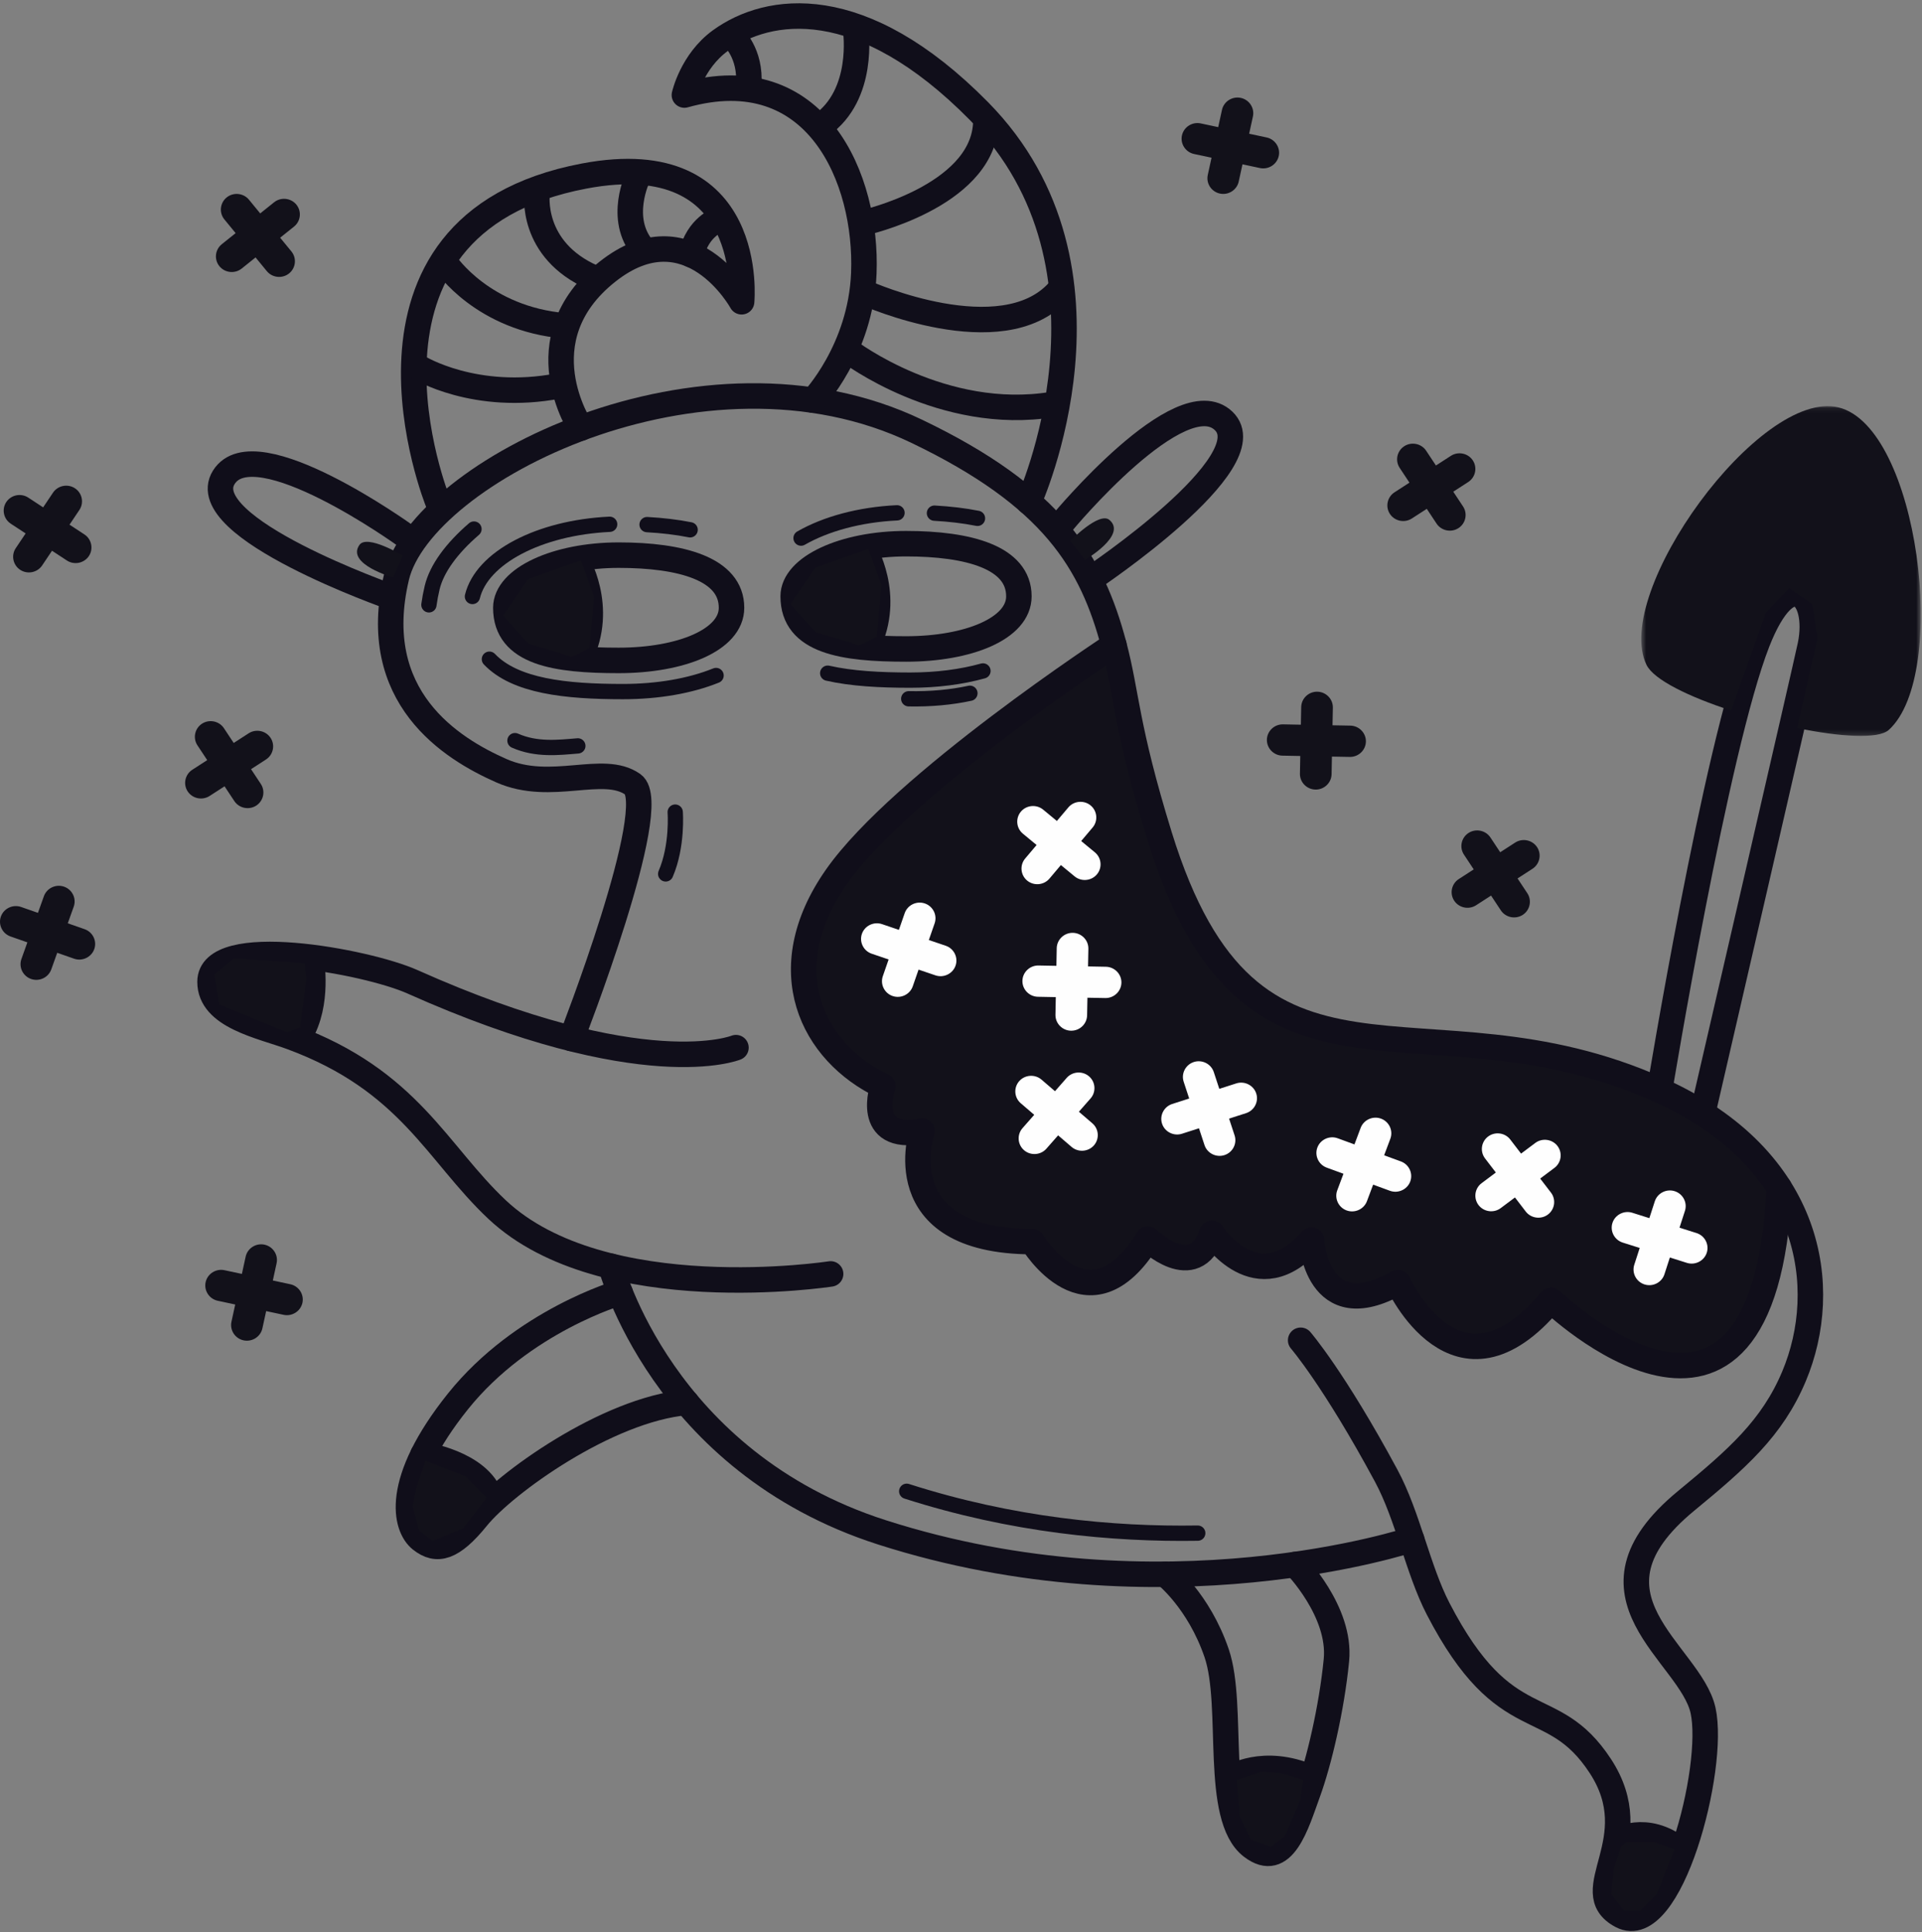 <?xml version="1.0" encoding="UTF-8"?> <svg xmlns="http://www.w3.org/2000/svg" xmlns:xlink="http://www.w3.org/1999/xlink" width="377px" height="379px" viewBox="0 0 377 379"><rect x="0" y="0" width="377" height="379" fill="#808080" stroke="none"/> <!-- Generator: Sketch 50.2 (55047) - http://www.bohemiancoding.com/sketch --> <title>Page 1</title> <desc>Created with Sketch.</desc> <defs> <polygon id="path-1" points="0.556 0.103 55.381 0.103 55.381 64.795 0.556 64.795"></polygon> </defs> <g id="Page-1" stroke="none" stroke-width="1" fill="none" fill-rule="evenodd"> <g id="Project5_sketchy_sketch" transform="translate(-564, -5398)"> <g id="Page-1" transform="translate(564, 5400)"> <polygon id="Fill-1" fill="#12111A" points="216.828 126.165 203.457 135.891 183.434 150.96 174.982 159.042 161.956 174.385 158.561 186.439 160.085 196.576 164.658 203.836 173.18 211.029 173.526 215.823 176.021 218.768 180.87 219.179 181.355 222.056 181.078 228.563 183.918 234.522 189.946 238.905 198.814 240.892 201.793 240.892 207.752 246.375 213.539 248.495 218.49 247.262 221.47 244.111 224.311 241.097 230.754 243.426 233.94 243.289 236.781 240.207 240.938 241.988 244.54 244.385 249.806 244.933 256.042 241.166 261.03 249.385 266.087 251.303 272.808 249.069 277.45 253.427 282.3 258.631 287.219 260.687 294.424 260.687 303.847 254.796 308.766 257.81 328.788 266.577 342.645 258.974 348.326 243.837 347.938 229.387 332.045 216.37 316.941 209.453 297.758 204.59 281.469 203.152 260.476 200.617 249.183 196.371 236.781 183.974 227.785 163.056 218.488 127.055"></polygon> <g id="Group-135" transform="translate(0, 0.423)"> <path d="M144.358,203.071 C144.358,203.071 126.345,210.469 80.896,190.151 C71.928,186.141 41.229,180.42 41.197,190.151 C41.175,196.975 51.217,198.806 57.201,201.017 C80.314,209.552 85.665,223.715 97.524,234.852 C118.308,254.373 162.926,247.455 162.926,247.455" id="Stroke-2" stroke="#100E1A" stroke-width="5" stroke-linecap="round" stroke-linejoin="round"></path> <path d="M255.123,260.472 C255.123,260.472 261.658,268.021 271.907,287.044 C276.161,294.942 278.122,305.475 282.091,313.141 C295.394,338.826 304.331,329.374 313.892,343.963 C323.453,358.552 308.974,368.552 318.049,373.346 C327.61,378.397 336.548,344.374 334.053,333.072 C331.56,321.771 308.096,310.621 330.728,291.976 C340.705,283.756 347.617,277.736 351.901,267.524 C359.141,250.262 355.649,224.986 325.531,211.427 C278.852,190.412 245.491,219.983 227.428,161.496 C220.791,140.005 221.073,133.85 218.491,124.098 C214.186,107.846 206.488,94.965 179.831,82.18 C137.846,62.043 82.665,90.16 77.778,110.742 C72.166,134.372 88.586,144.441 98.355,148.756 C108.124,153.071 118.308,147.318 124.128,151.427 C129.948,155.536 112.088,201.285 112.088,201.285" id="Stroke-4" stroke="#100E1A" stroke-width="5" stroke-linecap="round" stroke-linejoin="round"></path> <path d="M101.01,142.853 C105.228,144.716 109.545,144.202 113.342,143.883" id="Stroke-6" stroke="#100E1A" stroke-width="3" stroke-linecap="round" stroke-linejoin="round"></path> <path d="M92.97,101.351 C88.574,105.144 85.643,109.147 84.766,112.842 C84.488,114.008 84.28,115.132 84.133,116.216" id="Stroke-8" stroke="#100E1A" stroke-width="3" stroke-linecap="round" stroke-linejoin="round"></path> <path d="M276.896,299.547 C276.896,299.547 228.052,315.812 172.972,298.141 C129.772,284.28 119.839,245.952 119.839,245.952" id="Stroke-10" stroke="#100E1A" stroke-width="5" stroke-linecap="round" stroke-linejoin="round"></path> <path d="M234.937,298.301 C218.282,298.572 198.505,296.717 177.85,290.09" id="Stroke-12" stroke="#100E1A" stroke-width="3" stroke-linecap="round" stroke-linejoin="round"></path> <path d="M121.631,251.102 C121.631,251.102 102.512,256.633 89.833,272.455 C77.154,288.277 79.441,297.113 82.558,299.579 C85.676,302.045 88.674,301.318 93.575,295.264 C98.979,288.586 118.98,274.096 134.651,272.662" id="Stroke-14" stroke="#100E1A" stroke-width="5" stroke-linecap="round" stroke-linejoin="round"></path> <path d="M228.571,306.376 C228.571,306.376 235.118,311.497 238.652,321.874 C242.185,332.251 237.97,353.987 245.511,359.785 C251.746,364.579 254.316,355.291 256.526,349.237 C258.691,343.309 261.203,332.764 262.139,323.209 C263.074,313.654 254.04,304.459 254.04,304.459" id="Stroke-16" stroke="#100E1A" stroke-width="5" stroke-linecap="round" stroke-linejoin="round"></path> <path d="M208.433,100.036 C208.433,100.036 231.585,72.111 240.003,80.125 C248.421,88.139 214.091,111.063 214.091,111.063" id="Stroke-18" stroke="#100E1A" stroke-width="5" stroke-linecap="round" stroke-linejoin="round"></path> <path d="M212.827,107.389 C212.827,107.389 221.141,102.559 217.618,99.564 C215.609,97.855 209.917,103.69 209.917,103.69 L212.827,107.389 Z" id="Fill-20" fill="#12111A"></path> <path d="M79.511,102.641 C79.511,102.641 50.002,81.367 43.892,91.215 C37.782,101.063 76.839,114.721 76.839,114.721" id="Stroke-22" stroke="#100E1A" stroke-width="5" stroke-linecap="round" stroke-linejoin="round"></path> <path d="M77.128,110.85 C77.128,110.85 67.853,108.242 70.501,104.467 C72.011,102.314 79.003,106.547 79.003,106.547 L77.128,110.85 Z" id="Fill-24" fill="#12111A"></path> <path d="M218.491,124.098 C218.491,124.098 176.817,151.324 164.035,169.612 C151.252,187.9 159.358,204.03 173.18,210.605 C173.18,210.605 169.335,221.599 180.87,219.441 C180.87,219.441 173.596,241.017 202.487,241.119 C202.487,241.119 213.502,259.51 225.141,240.606 C225.141,240.606 234.287,249.544 237.717,239.476 C237.717,239.476 246.55,253.14 257.254,240.811 C257.254,240.811 258.189,258.194 274.194,249.143 C274.194,249.143 285.729,274.818 304.227,252.627 C304.227,252.627 346.067,292.927 348.997,230.55" id="Stroke-26" stroke="#100E1A" stroke-width="5" stroke-linecap="round" stroke-linejoin="round"></path> <path d="M159.485,76.07 C159.485,76.07 168.843,66.274 169.439,51.152 C170.164,32.758 160.25,8.928 134.244,16.22 C134.244,16.22 135.705,9.6 141.31,5.535 C150.651,-1.239 168.902,-4.089 192.025,19.371 C222.594,50.385 201.795,96.023 201.795,96.023" id="Stroke-28" stroke="#100E1A" stroke-width="5" stroke-linecap="round" stroke-linejoin="round"></path> <path d="M113.951,81.538 C113.951,81.538 102.377,64.164 119.139,50.878 C135.213,38.138 145.467,56.769 145.467,56.769 C145.467,56.769 148.515,25.672 114.567,32.11 C63.924,41.715 85.884,96.023 85.884,96.023" id="Stroke-30" stroke="#100E1A" stroke-width="5" stroke-linecap="round" stroke-linejoin="round"></path> <path d="M325.532,211.427 C325.532,211.427 336.581,144.215 344.723,123.481 C350.893,107.771 357.082,114.356 355.109,124.097 C354.43,127.456 333.973,215.946 333.973,215.946" id="Stroke-32" stroke="#100E1A" stroke-width="5" stroke-linecap="round" stroke-linejoin="round"></path> <path d="M143.488,116.793 C143.488,123.111 133.578,127.118 121.353,127.118 C109.127,127.118 99.217,125.68 99.217,116.793 C99.217,111.09 109.127,106.468 121.353,106.468 C133.578,106.468 143.488,109.139 143.488,116.793 Z" id="Stroke-34" stroke="#100E1A" stroke-width="5" stroke-linecap="round" stroke-linejoin="round"></path> <path d="M92.669,114.577 C94.516,107.012 105.684,101.078 119.583,100.415" id="Stroke-36" stroke="#100E1A" stroke-width="3" stroke-linecap="round" stroke-linejoin="round"></path> <path d="M140.457,130.076 C135.413,132.115 129.072,133.233 122.184,133.233 C110.876,133.233 101.039,132.151 95.996,126.876" id="Stroke-38" stroke="#100E1A" stroke-width="3" stroke-linecap="round" stroke-linejoin="round"></path> <path d="M126.923,100.479 C129.91,100.644 132.749,100.975 135.369,101.498" id="Stroke-40" stroke="#100E1A" stroke-width="3" stroke-linecap="round" stroke-linejoin="round"></path> <path d="M113.953,107.059 C113.953,107.059 119.794,116.514 114.702,126.876" id="Stroke-42" stroke="#100E1A" stroke-width="3" stroke-linecap="round" stroke-linejoin="round"></path> <path d="M113.953,107.496 L103.53,111.194 L98.697,118.334 L103.634,123.831 C103.634,123.831 111.554,126.11 111.844,126.399 C112.133,126.689 115.631,124.668 115.631,124.668 L116.521,114.577 L113.953,107.496 Z" id="Fill-44" fill="#12111A"></path> <path d="M199.855,114.546 C199.855,120.864 189.945,124.871 177.719,124.871 C165.494,124.871 155.583,123.433 155.583,114.546 C155.583,108.843 165.494,104.221 177.719,104.221 C189.945,104.221 199.855,106.892 199.855,114.546 Z" id="Stroke-46" stroke="#100E1A" stroke-width="5" stroke-linecap="round" stroke-linejoin="round"></path> <path d="M157.124,103.127 C161.976,100.353 168.578,98.519 175.949,98.168" id="Stroke-48" stroke="#100E1A" stroke-width="3" stroke-linecap="round" stroke-linejoin="round"></path> <path d="M192.809,129.182 C188.574,130.357 183.716,130.986 178.551,130.986 C172.577,130.986 167.015,130.684 162.353,129.622" id="Stroke-50" stroke="#100E1A" stroke-width="3" stroke-linecap="round" stroke-linejoin="round"></path> <path d="M190.249,133.561 C186.608,134.352 182.542,134.726 178.247,134.645" id="Stroke-52" stroke="#100E1A" stroke-width="3" stroke-linecap="round" stroke-linejoin="round"></path> <path d="M183.29,98.232 C186.276,98.397 189.115,98.728 191.736,99.25" id="Stroke-54" stroke="#100E1A" stroke-width="3" stroke-linecap="round" stroke-linejoin="round"></path> <path d="M170.319,104.812 C170.319,104.812 176.16,114.267 171.068,124.629" id="Stroke-56" stroke="#100E1A" stroke-width="3" stroke-linecap="round" stroke-linejoin="round"></path> <path d="M170.319,105.248 L159.896,108.947 L155.064,116.087 L160,121.583 C160,121.583 167.92,123.863 168.21,124.152 C168.5,124.441 171.998,122.421 171.998,122.421 L172.888,112.33 L170.319,105.248 Z" id="Fill-58" fill="#12111A"></path> <path d="M132.442,156.872 C132.442,156.872 132.962,163.447 130.572,168.996" id="Stroke-60" stroke="#100E1A" stroke-width="3" stroke-linecap="round" stroke-linejoin="round"></path> <path d="M143.735,4.782 C143.735,4.782 147.337,8.001 146.853,14.234" id="Stroke-62" stroke="#100E1A" stroke-width="5" stroke-linecap="round" stroke-linejoin="round"></path> <path d="M167.845,3.549 C167.845,3.549 169.715,16.151 161.055,22.179" id="Stroke-64" stroke="#100E1A" stroke-width="5" stroke-linecap="round" stroke-linejoin="round"></path> <path d="M169.369,41.289 C169.369,41.289 192.233,36.221 193.341,22.179" id="Stroke-66" stroke="#100E1A" stroke-width="5" stroke-linecap="round" stroke-linejoin="round"></path> <path d="M169.993,55.125 C169.993,55.125 196.459,66.905 207.544,54.782" id="Stroke-68" stroke="#100E1A" stroke-width="5" stroke-linecap="round" stroke-linejoin="round"></path> <path d="M166.537,66.495 C166.537,66.495 184.888,80.467 206.505,76.906" id="Stroke-70" stroke="#100E1A" stroke-width="5" stroke-linecap="round" stroke-linejoin="round"></path> <path d="M140.964,40.672 C140.964,40.672 136.88,42.032 135.596,47.551" id="Stroke-72" stroke="#100E1A" stroke-width="5" stroke-linecap="round" stroke-linejoin="round"></path> <path d="M125.167,32.179 C125.167,32.179 121.08,40.467 126.206,46.426" id="Stroke-74" stroke="#100E1A" stroke-width="5" stroke-linecap="round" stroke-linejoin="round"></path> <path d="M105.352,35.467 C105.352,35.467 103.828,46.563 116.368,52.043" id="Stroke-76" stroke="#100E1A" stroke-width="5" stroke-linecap="round" stroke-linejoin="round"></path> <path d="M87.478,49.303 C87.478,49.303 94.694,60.125 110.832,61.494" id="Stroke-78" stroke="#100E1A" stroke-width="5" stroke-linecap="round" stroke-linejoin="round"></path> <path d="M82.143,69.645 C82.143,69.645 93.158,76.426 109.579,73.275" id="Stroke-80" stroke="#100E1A" stroke-width="5" stroke-linecap="round" stroke-linejoin="round"></path> <g id="Group-84" transform="translate(321.377, 77.138)"> <mask id="mask-2" fill="white"> <use xlink:href="#path-1"></use> </mask> <g id="Clip-83"></g> <path d="M18.198,59.819 C9.989,57.143 3.02,53.798 1.591,50.863 C-5.292,36.731 23.825,-3.393 39.233,0.348 C54.952,4.165 61.037,52.776 49.119,63.603 C47.061,65.473 39.578,64.981 31.125,63.243 L35.124,45.658 L34.106,38.946 L29.582,35.795 L25.009,40.589 L18.198,59.819 Z" id="Fill-82" fill="#12111A" mask="url(#mask-2)"></path> </g> <path d="M61.046,185.845 C61.046,185.845 62.605,194.372 58.864,200.537" id="Stroke-85" stroke="#100E1A" stroke-width="5" stroke-linecap="round" stroke-linejoin="round"></path> <path d="M82.971,282.897 C82.971,282.897 93.991,284.476 96.276,291.36" id="Stroke-87" stroke="#100E1A" stroke-width="5" stroke-linecap="round" stroke-linejoin="round"></path> <path d="M241.562,346.223 C241.562,346.223 247.797,342.217 257.046,346.223" id="Stroke-89" stroke="#100E1A" stroke-width="5" stroke-linecap="round" stroke-linejoin="round"></path> <path d="M329.377,360.299 C322.83,355.162 317.203,358.624 317.203,358.624" id="Stroke-91" stroke="#100E1A" stroke-width="5" stroke-linecap="round" stroke-linejoin="round"></path> <path d="M255.232,136.264 L255.165,139.726 L251.664,139.66 C249.957,139.628 248.533,140.983 248.501,142.671 C248.469,144.359 249.839,145.765 251.546,145.797 L255.048,145.863 L254.981,149.325 C254.949,151.013 256.319,152.42 258.026,152.452 C259.733,152.484 261.157,151.129 261.189,149.441 L261.255,145.98 L264.757,146.046 C266.465,146.078 267.888,144.723 267.92,143.035 C267.952,141.347 266.582,139.94 264.875,139.908 L261.373,139.842 L261.44,136.38 C261.472,134.693 260.102,133.286 258.395,133.254 C256.687,133.222 255.264,134.576 255.232,136.264" id="Fill-93" fill="#12111A"></path> <path d="M287.153,165.211 L289.07,168.108 L286.14,170.003 C284.711,170.928 284.307,172.84 285.242,174.253 C286.177,175.665 288.111,176.064 289.54,175.14 L292.47,173.245 L294.387,176.142 C295.323,177.554 297.257,177.953 298.685,177.029 C300.114,176.105 300.518,174.192 299.584,172.78 L297.665,169.883 L300.596,167.987 C302.025,167.063 302.429,165.151 301.494,163.738 C300.559,162.326 298.625,161.927 297.196,162.851 L294.266,164.746 L292.348,161.85 C291.413,160.437 289.479,160.038 288.05,160.962 C286.622,161.886 286.218,163.799 287.153,165.211" id="Fill-95" fill="#12111A"></path> <path d="M274.546,89.35 L276.463,92.247 L273.533,94.143 C272.104,95.067 271.7,96.979 272.635,98.392 C273.57,99.804 275.504,100.204 276.933,99.28 L279.863,97.384 L281.781,100.281 C282.716,101.693 284.65,102.092 286.078,101.168 C287.507,100.244 287.911,98.332 286.977,96.92 L285.058,94.023 L287.989,92.126 C289.418,91.202 289.822,89.29 288.887,87.878 C287.952,86.465 286.018,86.066 284.589,86.99 L281.659,88.886 L279.741,85.989 C278.806,84.577 276.873,84.177 275.443,85.101 C274.015,86.025 273.611,87.938 274.546,89.35" id="Fill-97" fill="#12111A"></path> <path d="M38.728,143.776 L40.646,146.673 L37.716,148.568 C36.286,149.493 35.882,151.405 36.818,152.818 C37.753,154.23 39.686,154.629 41.116,153.705 L44.046,151.81 L45.963,154.706 C46.899,156.119 48.833,156.518 50.261,155.594 C51.69,154.67 52.094,152.757 51.159,151.345 L49.241,148.448 L52.172,146.552 C53.601,145.628 54.005,143.716 53.07,142.303 C52.135,140.891 50.201,140.492 48.772,141.416 L45.842,143.311 L43.924,140.414 C42.989,139.002 41.055,138.603 39.626,139.527 C38.198,140.451 37.794,142.364 38.728,143.776" id="Fill-99" fill="#12111A"></path> <path d="M2.068,181.266 L5.37,182.421 L4.202,185.685 C3.633,187.276 4.483,189.039 6.093,189.602 C7.703,190.165 9.486,189.324 10.056,187.732 L11.224,184.469 L14.525,185.623 C16.135,186.186 17.918,185.345 18.487,183.753 C19.057,182.161 18.206,180.399 16.596,179.836 L13.294,178.681 L14.462,175.417 C15.032,173.826 14.181,172.063 12.571,171.5 C10.961,170.937 9.178,171.778 8.609,173.37 L7.441,176.634 L4.14,175.479 C2.53,174.916 0.747,175.757 0.177,177.349 C-0.392,178.941 0.458,180.703 2.068,181.266" id="Fill-101" fill="#12111A"></path> <path d="M2.111,100.298 L5.028,102.212 L3.092,105.097 C2.148,106.503 2.541,108.418 3.963,109.351 C5.386,110.284 7.323,109.897 8.267,108.49 L10.203,105.605 L13.121,107.52 C14.544,108.452 16.481,108.065 17.425,106.659 C18.369,105.252 17.976,103.337 16.554,102.404 L13.635,100.49 L15.571,97.605 C16.515,96.199 16.124,94.284 14.701,93.351 C13.278,92.417 11.342,92.805 10.398,94.211 L8.462,97.097 L5.543,95.183 C4.121,94.25 2.184,94.637 1.24,96.044 C0.296,97.45 0.688,99.364 2.111,100.298" id="Fill-103" fill="#12111A"></path> <path d="M42.714,252.725 L46.137,253.455 L45.4,256.84 C45.04,258.49 46.11,260.131 47.78,260.487 C49.449,260.842 51.109,259.784 51.469,258.133 L52.207,254.749 L55.63,255.479 C57.3,255.835 58.96,254.776 59.32,253.126 C59.68,251.475 58.609,249.834 56.94,249.479 L53.516,248.748 L54.254,245.364 C54.614,243.714 53.543,242.073 51.874,241.717 C50.205,241.361 48.545,242.42 48.185,244.07 L47.447,247.455 L44.023,246.725 C42.354,246.369 40.694,247.428 40.334,249.078 C39.974,250.728 41.045,252.369 42.714,252.725" id="Fill-105" fill="#12111A"></path> <path d="M234.219,27.786 L237.642,28.516 L236.904,31.9 C236.544,33.551 237.615,35.191 239.284,35.547 C240.954,35.903 242.614,34.844 242.973,33.194 L243.712,29.81 L247.135,30.539 C248.804,30.895 250.465,29.836 250.825,28.186 C251.185,26.536 250.113,24.895 248.444,24.539 L245.021,23.809 L245.759,20.425 C246.119,18.774 245.048,17.133 243.379,16.777 C241.709,16.421 240.049,17.481 239.689,19.13 L238.951,22.515 L235.528,21.785 C233.859,21.429 232.199,22.488 231.839,24.139 C231.479,25.789 232.549,27.43 234.219,27.786" id="Fill-107" fill="#12111A"></path> <path d="M44.012,40.615 L46.219,43.304 L43.499,45.485 C42.172,46.549 41.968,48.491 43.043,49.802 C44.118,51.114 46.084,51.316 47.41,50.253 L50.129,48.072 L52.336,50.761 C53.411,52.071 55.377,52.275 56.703,51.211 C58.029,50.148 58.234,48.205 57.158,46.894 L54.952,44.205 L57.672,42.024 C58.998,40.96 59.203,39.018 58.128,37.707 C57.052,36.396 55.087,36.193 53.761,37.256 L51.041,39.438 L48.835,36.748 C47.759,35.438 45.794,35.235 44.468,36.298 C43.142,37.362 42.937,39.304 44.012,40.615" id="Fill-109" fill="#12111A"></path> <path d="M209.553,155.953 L207.308,158.611 L204.62,156.391 C203.309,155.309 201.342,155.484 200.247,156.78 C199.153,158.076 199.33,160.022 200.64,161.103 L203.329,163.323 L201.084,165.98 C199.99,167.276 200.167,169.221 201.477,170.303 C202.788,171.385 204.755,171.21 205.85,169.914 L208.094,167.257 L210.783,169.476 C212.093,170.558 214.062,170.383 215.155,169.087 C216.25,167.792 216.073,165.846 214.762,164.764 L212.075,162.545 L214.319,159.888 C215.413,158.592 215.237,156.647 213.926,155.564 C212.615,154.482 210.648,154.657 209.553,155.953" id="Fill-111" fill="#FEFEFE"></path> <path d="M177.456,176.694 L176.318,179.969 L173.007,178.844 C171.391,178.297 169.617,179.155 169.062,180.752 C168.508,182.348 169.376,184.103 170.991,184.65 L174.303,185.775 L173.167,189.049 C172.612,190.646 173.48,192.401 175.095,192.949 C176.71,193.497 178.485,192.638 179.039,191.042 L180.176,187.767 L183.488,188.891 C185.104,189.439 186.878,188.581 187.433,186.984 C187.987,185.387 187.119,183.633 185.504,183.085 L182.191,181.961 L183.329,178.686 C183.883,177.09 183.015,175.335 181.4,174.787 C179.785,174.239 178.01,175.097 177.456,176.694" id="Fill-113" fill="#FEFEFE"></path> <path d="M207.277,183.562 L207.211,187.023 L203.71,186.958 C202.002,186.926 200.579,188.28 200.547,189.968 C200.514,191.656 201.884,193.063 203.591,193.095 L207.093,193.161 L207.027,196.623 C206.994,198.311 208.364,199.718 210.072,199.75 C211.779,199.782 213.203,198.427 213.234,196.739 L213.301,193.278 L216.803,193.343 C218.51,193.375 219.933,192.021 219.965,190.333 C219.998,188.645 218.627,187.238 216.92,187.206 L213.419,187.14 L213.485,183.678 C213.518,181.991 212.147,180.583 210.44,180.551 C208.733,180.519 207.31,181.874 207.277,183.562" id="Fill-115" fill="#FEFEFE"></path> <path d="M200.219,213.979 L202.863,216.249 L200.565,218.863 C199.445,220.138 199.583,222.086 200.872,223.193 C202.161,224.3 204.132,224.164 205.252,222.889 L207.549,220.276 L210.192,222.547 C211.482,223.655 213.453,223.518 214.573,222.243 C215.692,220.969 215.555,219.021 214.265,217.914 L211.622,215.643 L213.919,213.029 C215.039,211.755 214.901,209.806 213.612,208.7 C212.323,207.592 210.352,207.729 209.232,209.003 L206.935,211.616 L204.292,209.345 C203.003,208.238 201.032,208.374 199.912,209.649 C198.792,210.923 198.93,212.871 200.219,213.979" id="Fill-117" fill="#FEFEFE"></path> <path d="M232.178,209.759 L233.26,213.051 L229.929,214.121 C228.306,214.644 227.409,216.383 227.936,217.989 C228.464,219.594 230.225,220.481 231.848,219.959 L235.179,218.889 L236.262,222.182 C236.79,223.787 238.549,224.674 240.174,224.152 C241.798,223.631 242.694,221.89 242.166,220.285 L241.084,216.992 L244.415,215.922 C246.038,215.4 246.935,213.66 246.408,212.054 C245.88,210.449 244.119,209.562 242.496,210.084 L239.165,211.154 L238.083,207.861 C237.555,206.256 235.795,205.369 234.171,205.891 C232.547,206.413 231.65,208.153 232.178,209.759" id="Fill-119" fill="#FEFEFE"></path> <path d="M260.235,226.607 L263.52,227.81 L262.303,231.057 C261.709,232.639 262.534,234.414 264.135,235.001 C265.736,235.587 267.531,234.772 268.125,233.19 L269.341,229.943 L272.625,231.146 C274.227,231.733 276.022,230.917 276.616,229.335 C277.209,227.751 276.384,225.976 274.783,225.39 L271.499,224.187 L272.716,220.94 C273.309,219.358 272.485,217.583 270.883,216.996 C269.283,216.41 267.487,217.225 266.893,218.808 L265.676,222.054 L262.393,220.851 C260.792,220.264 258.996,221.08 258.403,222.662 C257.81,224.246 258.634,226.021 260.235,226.607" id="Fill-121" fill="#FEFEFE"></path> <path d="M291.293,224.804 L293.409,227.564 L290.617,229.655 C289.256,230.674 288.987,232.609 290.018,233.955 C291.049,235.3 293.006,235.567 294.367,234.547 L297.159,232.456 L299.274,235.216 C300.305,236.561 302.262,236.828 303.623,235.808 C304.984,234.789 305.254,232.853 304.223,231.508 L302.107,228.749 L304.899,226.658 C306.26,225.638 306.529,223.704 305.498,222.358 C304.467,221.012 302.509,220.746 301.149,221.765 L298.357,223.856 L296.242,221.097 C295.211,219.751 293.253,219.485 291.893,220.504 C290.532,221.524 290.262,223.458 291.293,224.804" id="Fill-123" fill="#FEFEFE"></path> <path d="M318.294,241.308 L321.629,242.362 L320.562,245.66 C320.043,247.268 320.948,249.004 322.574,249.518 C324.201,250.032 325.957,249.137 326.477,247.53 L327.543,244.232 L330.879,245.287 C332.506,245.801 334.262,244.905 334.782,243.298 C335.302,241.689 334.396,239.953 332.77,239.439 L329.434,238.385 L330.501,235.087 C331.021,233.479 330.116,231.743 328.49,231.229 C326.863,230.715 325.107,231.61 324.587,233.218 L323.52,236.516 L320.185,235.461 C318.558,234.947 316.802,235.842 316.282,237.45 C315.762,239.058 316.667,240.794 318.294,241.308" id="Fill-125" fill="#FEFEFE"></path> <polygon id="Fill-127" fill="#12111A" points="317.911 359.853 316.525 364.237 316.04 369.134 318.534 372.354 321.756 372.354 324.977 369.1 328.476 360.299 324.285 358.89 319.089 358.89"></polygon> <polygon id="Fill-129" fill="#12111A" points="242.601 346.737 247.433 345.093 251.174 345.333 255.644 346.737 255.019 350.847 252.006 357.73 249.304 359.837 245.389 358.449 243.172 353.826"></polygon> <polygon id="Fill-131" fill="#12111A" points="83.459 284.099 81.658 289.442 80.965 293.004 82.212 297.798 84.845 299.853 90.803 297.387 95.445 291.359 91.288 287.128"></polygon> <polygon id="Fill-133" fill="#12111A" points="59.747 186.513 60.116 189.595 58.864 199.099 56.318 200.075 43.009 194.592 42.028 188.722 45.9 185.55"></polygon> </g> </g> </g> </g> </svg> 